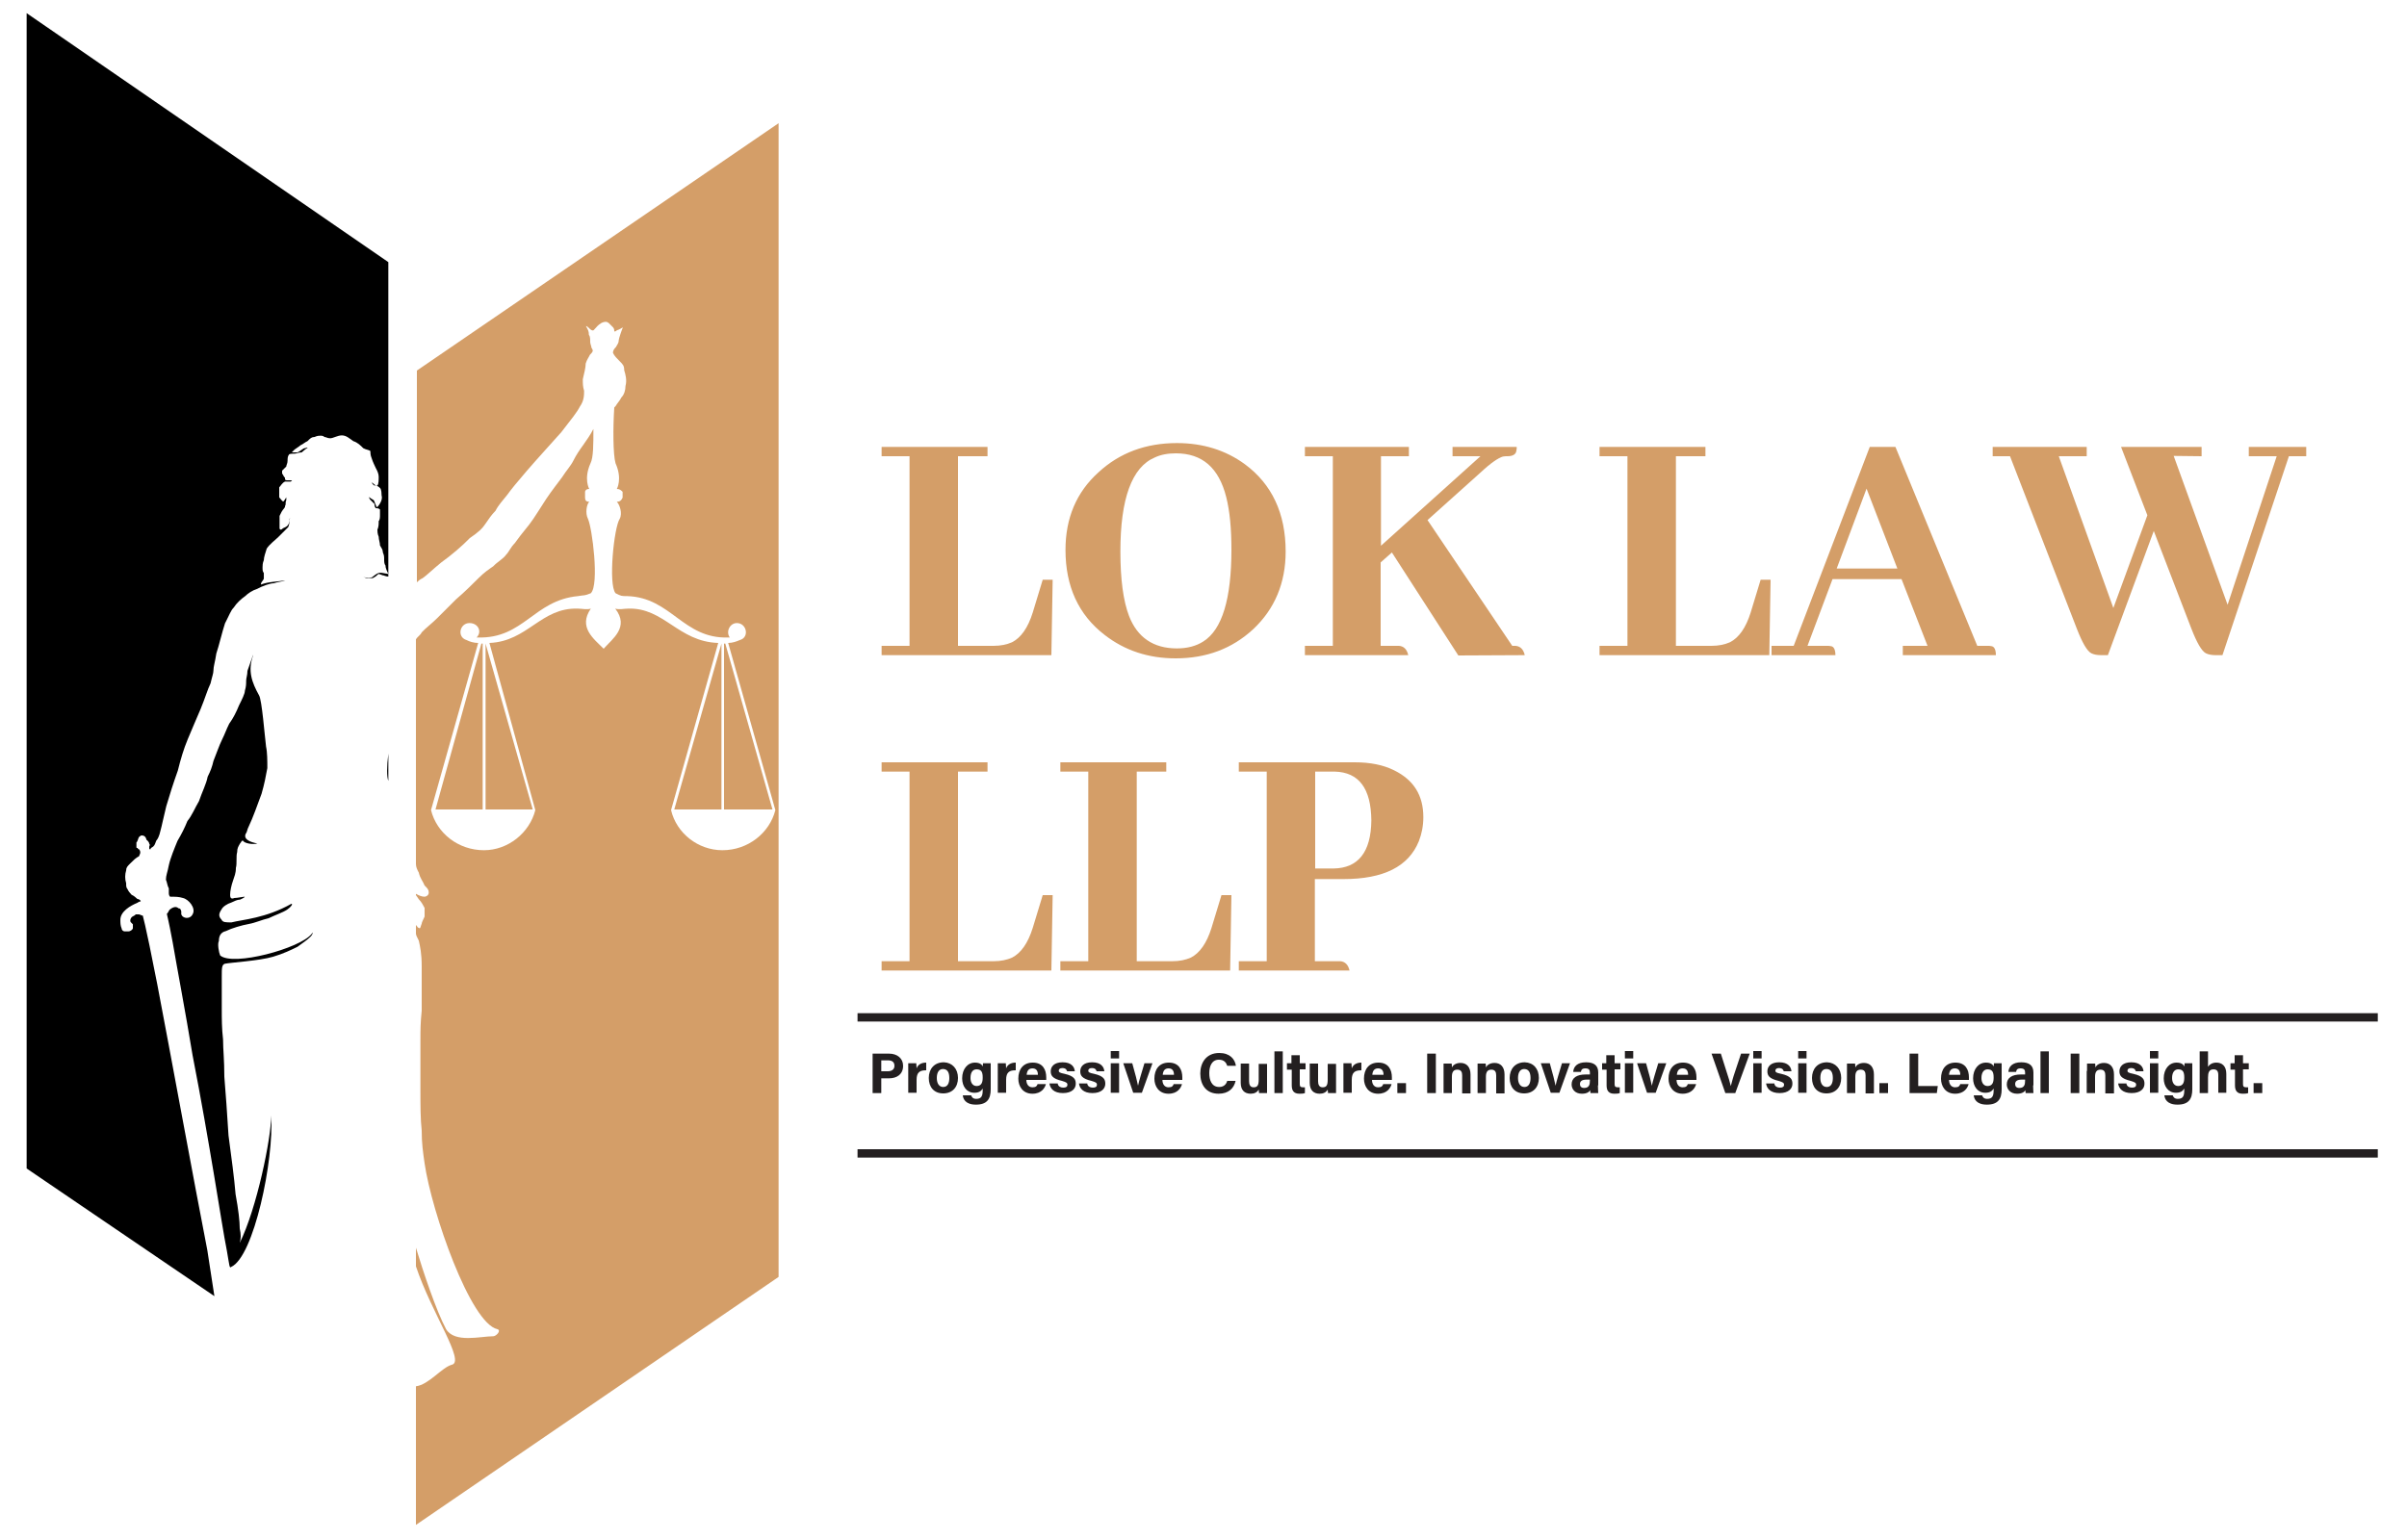 <svg xmlns="http://www.w3.org/2000/svg" xmlns:xlink="http://www.w3.org/1999/xlink" id="Layer_1" x="0px" y="0px" viewBox="0 0 750 480" style="enable-background:new 0 0 750 480;" xml:space="preserve"><style type="text/css">	.st0{fill-rule:evenodd;clip-rule:evenodd;}	.st1{fill-rule:evenodd;clip-rule:evenodd;fill:#D49E68;}	.st2{fill:#D49E68;}	.st3{fill:#231F20;}	.st4{fill-rule:evenodd;clip-rule:evenodd;fill:#231F20;}</style><g>	<path class="st0" d="M8.3,4.1L121,81.7v98c-0.9,0-1.3-0.4-1.8-0.4c-0.9-0.4-1.3-0.4-1.3-0.4c-0.4,0.4-0.9,0.9-1.8,1.3   c-0.4,0-1.3,0-1.8,0c-0.4,0-0.9-0.4-1.3-0.4c1.3,0.4,2.7,0.4,3.1,0c2.2-1.8,2.2-1.3,4.9-0.9c-0.4-0.9-0.9-1.8-0.9-2.7   c-0.4-0.4-0.4-1.3-0.4-1.8c0-0.9,0-1.3-0.4-2.2c0-0.9-0.4-1.3-0.9-2.2c0-0.9-0.4-1.8-0.4-2.7c-0.4-0.9-0.4-1.8-0.4-2.2   c0.4-0.9,0.4-1.8,0.4-2.7c0.4-0.4,0.4-1.3,0.4-1.8c0-0.9,0-1.3,0-1.8c-0.4-0.4-0.9-0.4-1.3-0.4c-0.4-0.4-0.4-0.9-0.4-1.3   c-0.4-0.4-0.9-0.9-1.3-1.3c-0.4-0.4-0.4-0.9-0.4-0.9s0.4,0.4,1.3,0.9c0.4,0,0.9,2.7,1.3,2.2c0.4-0.4,1.8-2.2,1.3-3.6   c0-1.8-0.4-2.2-0.4-2.2c-0.4-0.4-0.9-0.9-1.8-0.9c-0.4,0-0.9-0.9-0.9-0.9c0.4,0,1.3,1.3,1.8,0.9c0.4-0.4,0.4-1.8,0.4-2.7   c0-0.9-0.4-1.8-0.9-2.7c-0.4-0.9-0.9-1.8-1.3-3.1c-0.4-0.9-0.4-1.8-0.4-2.2c-0.4-0.4-1.3-0.4-2.2-0.9c-0.9-0.9-1.8-1.8-3.1-2.2   c-1.3-0.9-2.2-1.8-3.6-1.8c-1.3,0-2.7,0.9-3.6,0.9c-0.9,0-1.3-0.4-1.8-0.4c-0.4-0.4-0.9-0.4-1.3-0.4c-0.4,0-0.9,0-1.8,0.4   c-0.9,0-1.3,0.4-2.2,1.3c-0.9,0.4-1.3,0.9-2.2,1.3c-0.4,0.4-1.3,0.9-1.8,1.3c-0.4,0.4-0.9,0.9-0.9,0.9c0.4,0,1.3,0,1.8,0   c0.9-0.4,1.8-1.3,2.2-1.3c0.4,0,0.9-0.4,0.9,0c-0.4,0-1.3,0.9-1.8,1.3c-0.9,0-1.8,0.4-2.2,0.4c-0.9,0-1.8,0-1.8,0.4   c-0.4,0.4-0.4,1.3-0.4,1.8c0,0.9-0.4,1.3-0.4,1.8c-0.4,0.4-0.9,0.9-1.3,1.3c0,0.4,0,0.9,0,0.9c0.4,0.4,0.4,0.9,0.9,1.3v0.4   c0,0.4,0.4,0.4,0.9,0.4c0.4,0,0.9,0,1.3,0c0,0,0,0-0.4,0.4c-0.9,0-1.3,0-1.8,0c-0.9,0.4-1.3,1.3-1.8,1.8c0,0.4,0,1.3,0,1.8   s0,0.9,0,1.3c0.4,0.4,0.9,1.3,1.3,1.3c0.4-0.4,0.9-1.3,0.9-1.3s0,0.4,0,0.9c-0.4,0.9,0,1.3-0.4,1.8c0,0.4,0,0.4-0.4,0.9   c-0.4,0.4-0.9,1.3-1.3,2.2c0,0.9,0,2.2,0,2.7c0,0.9,0,1.3,0,1.3c0.4,0.4,0.4,0.4,0.9,0c0.4-0.4,1.3-0.4,1.8-1.3   c0.4-0.4,0.4-1.8,0.4-1.8c0.4-0.4,0,0,0,0.4c0,0.4,0,1.3-0.4,2.2c-0.4,0.4-0.9,0.9-1.3,1.3c-0.4,0.4-0.9,0.9-1.8,1.8   c-0.9,0.9-2.7,2.2-3.6,3.6c-0.4,1.3-0.9,2.7-0.9,3.6c-0.4,0.9-0.4,1.8-0.4,2.2c0,0.9,0,1.3,0.4,1.8c0,0.9,0,1.3,0,1.8   c-0.4,0.9-0.9,0.9-0.9,1.8c2.2-0.9,5.3-0.9,7.6-1.3c-0.9,0.4-2.2,0.4-3.6,0.9c-1.3,0-3.6,0.9-5.3,1.8c-1.3,0.4-2.7,1.3-3.6,2.2   c-1.3,0.9-2.7,2.2-3.6,3.6c-0.9,0.9-1.3,2.2-2.7,4.9c-0.9,2.7-1.8,6.7-2.7,9.4c-0.4,2.7-0.9,4-0.9,5.3c0,0.9-0.4,1.8-0.9,4   c-0.9,1.8-1.8,4.9-3.1,8c-1.3,3.1-2.7,6.2-4,9.4c-1.3,3.1-2.2,6.2-3.1,9.8c-1.3,3.6-2.7,8-3.6,11.1c-0.9,3.6-1.3,5.8-1.8,7.6   c-0.4,1.8-0.9,2.7-1.3,3.1c-0.4,0.9-0.4,1.3-0.9,1.8c-0.4,0.4-0.9,0.4-0.9,0.9c-0.4,0-0.4,0-0.4-0.4v-0.4c0-0.4,0.4-0.4,0-0.9   c0-0.4-0.4-0.9-0.9-1.3c0-0.4-0.4-0.9-0.4-0.9c-0.4-0.4-0.9-0.4-0.9-0.4c-0.4,0-0.4,0-0.9,0.4c-0.4,0.4-0.4,1.3-0.9,1.8   c0,0.4,0,0.9,0,1.3s0,0.4,0.4,0.4c0,0.4,0.4,0.4,0.4,0.4c0.4,0.4,0.4,0.9,0.4,0.9c0,0.4,0,0.4-0.4,1.3c-0.9,0.4-1.8,1.3-2.7,2.2   c-0.9,0.9-1.3,1.3-1.3,2.2c-0.4,1.3-0.4,2.7,0,4c0,0.9,0,1.3,0.4,1.8c0.4,0.9,0.9,1.3,1.3,1.8c0.9,0.4,1.3,0.9,1.8,1.3   c0.4,0,0.9,0.4,0.9,0.4c0,0.4,0.4,0,0,0.4c0,0-0.4,0-0.9,0.4c-2.2,0.9-5.3,2.7-5.3,5.3c0,0.9,0,1.8,0.4,2.7c0,0.4,0.4,0.9,0.9,0.9   c0.4,0,0.9,0,1.3,0c0.4,0,0.9-0.4,0.9-0.4c0.4-0.4,0.4-0.4,0.4-0.9c0-0.4,0-0.4,0-0.9l-0.4-0.4c-0.4-0.4-0.4-0.4-0.4-0.9   c0,0,0-0.4,0.4-0.9c0.4-0.4,0.9-0.4,1.3-0.9c0.4,0,0.9,0,0.9,0c0.4,0,0.9,0.4,1.3,0.4c0,0.4,0.4,0.4,4.5,21.4   c4,20.9,11.6,62.4,15.6,82.9l2.2,14.3L8.3,364.2V4.1z M121,234.9v8.9v-0.4C120.5,242.1,120.5,239,121,234.9L121,234.9z M72,394.9   c7.1-3.1,13.4-33.4,12.5-47.2c0,7.1-4.5,29-9.8,39.7c0.4-1.3,0.4-2.7,0-4.5c0-2.2-0.4-5.8-1.3-10.7c-0.4-4.9-1.3-11.6-2.2-18.3   c-0.4-6.7-0.9-13.4-1.3-18.3c0-5.3-0.4-8.5-0.4-11.6c-0.4-3.6-0.4-6.2-0.4-9.8c0-3.1,0-7.1,0-9.8c0-2.7,0-3.6,0.9-4   c1.8-0.4,10.7-0.9,15.1-2.2c3.1-0.9,5.8-2.2,7.6-3.1c1.8-1.3,3.1-2.2,4-3.1c0.9-0.9,0.9-1.8,0.4-0.9c-3.6,4.5-24.5,10.2-28.5,6.7   c-0.4-0.9-0.9-3.6-0.4-4.5c0-1.3,0.4-2.7,2.2-3.1c1.8-0.9,4.9-1.8,7.1-2.2c2.2-0.4,4-1.3,6.2-1.8c1.8-0.9,4.5-1.8,5.8-2.7   c1.3-0.9,1.8-1.8,1.3-1.8c-8,4.5-15.1,4.9-18.7,5.8c-1.8,0-2.7,0-3.1-0.9c-0.9-0.9-0.9-1.8,0-3.1c0.4-0.9,1.8-1.8,3.1-2.2   c0.9-0.4,1.8-0.9,2.7-0.9c0.9-0.4,1.8-0.9,1.3-0.9c-0.4,0-2.2,0.4-3.1,0.4c-0.9,0.4-1.3,0-1.3-0.9c0-1.3,0.4-3.1,0.9-4.5   c0.4-1.3,0.9-2.2,0.9-4c0.4-1.3,0-3.6,0.4-4.9c0-1.3,0.4-1.8,0.9-2.7c0.4-0.4,0.4-0.9,0.9-0.9c0.4,0.9,3.1,1.3,4.5,0.9   c-2.2-0.4-4.5-1.3-3.6-3.1c0.4-0.4,0.4-1.3,0.9-2.2c1.3-2.7,2.7-6.7,4-10.2c0.9-3.1,1.3-5.3,1.8-8c0-2.2,0-4.9-0.4-6.7   c-0.4-3.1-1.3-14.7-2.2-16c-2.2-4-3.6-7.6-1.8-12.5c0-0.4-1.3,3.6-1.8,4.9c0,1.3-0.4,2.2-0.4,3.1c0,0.9,0,1.8-0.4,3.1   c0,0.9-0.9,2.7-1.8,4.5c-0.9,2.2-1.8,4-3.1,5.8c-0.9,1.8-1.3,3.1-2.2,4.9c-0.9,1.8-1.8,4.5-2.7,6.7c-0.4,1.8-0.9,3.1-1.8,4.9   c-0.4,2.2-1.8,4.9-2.7,7.6c-1.3,2.2-2.2,4.5-3.6,6.2c-0.9,2.2-1.8,4-3.1,6.2c-0.9,2.2-2.2,5.3-2.7,7.6c-0.4,2.2-0.9,3.1-0.9,4.5   c0.4,0.9,0.4,1.8,0.9,2.7c0,0.4,0,0.9,0,1.3s0,0.9,0.4,1.3c1.8,0,2.7,0,4,0.4c1.8,0.4,4,3.1,3.1,4.9c-0.9,2.2-4,1.3-3.6-0.4   c0-0.9-0.4-1.3-0.9-1.3c-0.9-0.9-2.2,0-2.7,0.4c-0.4,0.4-0.4,0.9-0.9,1.3c0,0.4,0.4,1.3,1.8,8.9c1.3,7.6,4,21.8,6.2,35.2   c2.7,13.8,4.9,26.7,6.7,37.4c1.8,10.7,3.1,19.2,4,23.6C71.5,394.5,71.5,395.4,72,394.9L72,394.9z"></path>	<path class="st1" d="M242.6,38.4l-112.7,77.1v66c0.4-0.4,0.9-0.9,1.8-1.3c1.3-0.9,3.1-2.7,5.8-4.9c3.1-2.2,6.7-5.3,8.9-7.6   c2.7-1.8,4-3.1,4.9-4.5c0.9-1.3,1.8-2.7,3.1-4c0.9-1.8,2.2-3.1,3.6-4.9c1.3-1.8,3.1-4,6.2-7.6c3.1-3.6,7.6-8.5,10.7-12   c3.1-4,4.9-6.2,5.8-8c1.3-1.8,1.3-3.6,1.3-4.9c-0.4-1.3-0.4-2.2-0.4-3.6c0.4-1.8,0.9-3.6,0.9-4.9c0.4-1.3,0.9-1.8,1.3-2.7   c0.4-0.4,0.9-0.9,0.9-1.3c0,0,0-0.4-0.4-0.9c0-0.4-0.4-1.3-0.4-1.8c0-0.9,0-1.8-0.4-2.2c0-1.3-0.4-1.8-0.9-2.7   c0-0.4,1.3,0.9,1.3,0.9c0.4,0.4,0.9,0.4,0.9,0.4c0.4,0,1.8-2.7,4-2.7c0.4,0,0.9,0.4,0.9,0.4c0.4,0.4,0.9,0.9,1.3,1.3   c0.4,0.4,0.4,0.9,0.4,1.3c0.4,0,0.4,0,0.9-0.4c0.4,0,1.8-0.9,1.8-0.9c-0.4,0.9-1.3,3.6-1.3,4c0,0.9-0.4,1.3-0.9,2.2   c-0.4,0.4-0.9,0.9-0.9,1.8c0.4,0.9,1.3,1.8,2.2,2.7c0.9,0.9,1.3,1.3,1.3,2.7c0.4,1.3,0.9,3.1,0.4,4.9c0,1.3-0.4,2.7-1.3,3.6   c-0.4,0.9-1.3,1.8-1.8,2.7l-0.4,0.4c-0.4,6.2-0.4,14.7,0.4,17.4c2.2,4.9,0.4,8,0.4,8c0.9,0,1.3,0.4,1.8,0.9v1.8   c-0.4,0.9-0.9,1.3-1.8,1.3c0.9,0.9,1.8,3.6,0.9,5.3c-1.8,2.7-3.6,20.5-1.3,23.2c1.8,0.9,1.8,0.9,3.6,0.9   c13.8,0.4,17.4,13.4,31.6,12.9h0.4c-1.3-1.8,0-4.5,2.2-4.5c3.1,0,4,4.5,0.9,5.3l0,0c-0.9,0.4-2.2,0.9-3.6,0.9l14.7,52.1l0,0   c-1.8,7.1-8.5,12.5-16.5,12.5c-7.6,0-14.3-5.3-16-12.5l14.7-52.1c-12.5-0.4-16.9-11.1-28.1-10.7c-1.3,0-2.7,0.4-4,0   c4.5,5.8-0.9,9.4-3.6,12.5c-3.1-3.1-8-6.7-4-12.5c-1.3,0.4-2.7,0-4,0c-11.6-0.4-15.6,10.2-27.6,10.7l14.3,52.1   c-1.8,7.1-8.5,12.5-16,12.5c-8,0-14.7-5.3-16.5-12.5l0,0l14.7-52.1c-1.3,0-2.7-0.4-3.6-0.9l0,0c-3.1-0.9-2.2-5.3,0.9-5.3   c2.7,0,4,2.7,2.2,4.5h0.4c14.3,0.4,17.4-11.6,31.2-12.9c2.2-0.4,1.8,0,4-0.9c2.7-2.7,0.4-20.5-0.9-23.2c-0.9-1.8-0.4-4.5,0.4-5.3   c-0.9,0-1.3-0.4-1.3-1.3v-1.8c0-0.4,0.4-0.9,1.3-0.9c0,0-1.8-3.1,0.4-8c0.9-1.8,0.9-5.8,0.9-10.7c-0.9,1.8-2.2,3.6-3.1,4.9   c-1.3,1.8-2.2,3.1-3.1,4.9c-0.9,1.8-2.2,3.1-3.6,5.3c-1.3,1.8-3.1,4-4.9,6.7c-1.8,2.7-3.6,5.8-5.3,8c-2.2,2.7-3.6,4.5-4.5,5.8   c-1.3,1.3-1.8,2.7-2.7,3.6c-0.9,1.3-2.7,2.2-4,3.6c-1.3,0.9-2.7,1.8-4.5,3.6c-1.8,1.8-4.5,4.5-7.1,6.7c-2.2,2.2-4,4-5.8,5.8   c-1.8,1.8-3.6,3.1-4.9,4.5c-0.4,0.9-1.3,1.3-1.8,2.2v70c0,0.9,0.4,1.8,0.9,2.7c0.4,1.8,1.3,2.7,1.8,4c0.9,0.9,1.3,1.3,1.3,2.2   c0,0.9-0.9,1.3-1.3,1.3c-0.9,0-1.8-0.4-2.7-0.9v0.4l0.9,1.3c0.9,0.9,1.3,1.8,1.8,2.7c0,0.9,0,1.8,0,2.7c-0.4,0.9-0.9,1.8-0.9,2.2   c-0.4,0.9-0.4,1.8-0.9,1.3c-0.4,0-0.4-0.4-0.9-0.9v2.7c0,0.4,0.4,1.3,0.9,2.2c0.4,1.8,0.9,4,0.9,8c0,4,0,9.8,0,13.8   c-0.4,4-0.4,6.2-0.4,8.9c0,2.7,0,5.3,0,7.6c0,2.7,0,5.3,0,8.9c0,3.6,0,8.5,0.4,12c0,4,0.4,6.7,0.9,10.2   c2.2,15.2,14.3,49.9,22.7,51.7c1.3,0.4-0.4,2.2-1.3,2.2c-4,0-12,2.2-14.7-2.2c-3.1-5.8-7.1-17.8-9.4-25.4v5.8   c4.9,14.7,15.6,29.9,11.1,30.7c-3.1,0.9-7.1,6.2-11.1,6.7v43.2L242.6,398V38.4z M151.3,200.6L151.3,200.6v51.7H166L151.3,200.6z    M150.4,200.6h-0.4l-14.3,51.7h14.7V200.6z M224.8,200.6L224.8,200.6v51.7h-14.7L224.8,200.6z M225.6,200.6h0.4l14.7,51.7h-15.1   V200.6z"></path></g><g>	<path class="st2" d="M274.7,204.2v-2.9h8.7v-59.1h-8.7v-2.9h33v2.9h-9.2v59.1h11.1c2.2,0,4.1-0.4,5.7-1.1c2.8-1.4,5-4.5,6.5-9.3   l3.1-10.2h3.1l-0.4,23.5H274.7z"></path>	<path class="st2" d="M387.9,144.7c8.4,6.2,12.7,15.3,12.7,27.2c0,9.8-3.4,17.9-10.1,24.2c-6.6,6.1-14.6,9.1-24.2,9.1   c-8.4,0-15.8-2.4-22.1-7.3c-8.2-6.3-12.2-15.2-12.2-26.5c0-9.9,3.4-18,10.3-24.2c6.6-6.1,14.8-9.1,24.4-9.1   C374.8,138.1,381.9,140.3,387.9,144.7z M375,199.9c5.8-3.7,8.7-13.2,8.7-28.6c0-6.5-0.5-11.9-1.6-16.3c-2.3-9.2-7.5-13.7-15.7-13.7   c-2.5,0-4.7,0.4-6.6,1.3c-7.1,3-10.7,12.8-10.7,29.3c0,8.7,0.9,15.4,2.7,20.1c2.6,6.7,7.6,10.1,14.9,10.1   C369.9,202.1,372.7,201.4,375,199.9z"></path>	<path class="st2" d="M406.6,204.2v-2.9h8.7v-59.1h-8.7v-2.9H439v2.9h-8.7v27.9l31-27.9h-8.7v-2.9h20c0,0.4,0,0.7-0.1,1.1   c-0.1,1.2-1.1,1.8-2.8,1.8c-0.4,0-0.9,0-1.4,0.1c-1.4,0.4-3.8,2-7,5l-16.5,14.8l26.4,39.2h1c1.5,0.1,2.5,1.1,2.9,2.9l-20.7,0.1   l-20.7-32.1l-3.5,3.1v26h5.7c1.5,0.1,2.5,1.1,2.9,2.9H406.6z"></path>	<path class="st2" d="M498.4,204.2v-2.9h8.7v-59.1h-8.7v-2.9h33v2.9h-9.2v59.1h11.1c2.2,0,4.1-0.4,5.7-1.1c2.8-1.4,5-4.5,6.5-9.3   l3.1-10.2h3.1l-0.4,23.5H498.4z"></path>	<path class="st2" d="M592.9,204.2v-2.9h7.7l-8.1-20.8h-21.5l-7.8,20.8h6.1c0.4,0,0.8,0,1.2,0.1c0.9,0.1,1.4,1.1,1.4,2.8h-19.9v-2.9   h6.9l23.7-62h8l25.5,62h3.2c0.4,0,0.8,0,1.2,0.1c0.9,0.1,1.4,1.1,1.4,2.8H592.9z M581.6,152.3l-9.3,24.9h18.9L581.6,152.3z"></path>	<path class="st2" d="M690.3,204.2c-1.2,0-2.2-0.2-3-0.6c-1.3-0.7-2.8-3.3-4.5-7.7l-11.7-30.4l-14.3,38.7h-2.2c-1.2,0-2.2-0.2-3-0.6   c-1.3-0.7-2.8-3.3-4.5-7.7l-20.8-53.7h-5.4v-2.9h29.3v2.9h-8.7l17,47.3l10.6-28.9l-8.2-21.3H686v2.9l-8.7-0.1l16.8,46.4l15.3-46.3   h-8.7v-2.9h17.9v2.9h-5.4l-20.7,62H690.3z"></path>	<path class="st2" d="M274.7,302.5v-2.9h8.7v-59.1h-8.7v-2.9h33v2.9h-9.2v59.1h11.1c2.2,0,4.1-0.4,5.7-1.1c2.8-1.4,5-4.5,6.5-9.3   l3.1-10.2h3.1l-0.4,23.5H274.7z"></path>	<path class="st2" d="M330.4,302.5v-2.9h8.7v-59.1h-8.7v-2.9h33v2.9h-9.2v59.1h11.1c2.2,0,4.1-0.4,5.7-1.1c2.8-1.4,5-4.5,6.5-9.3   l3.1-10.2h3.1l-0.4,23.5H330.4z"></path>	<path class="st2" d="M386,302.5v-2.9h8.7v-59.1H386v-2.9h36.1c4.8,0,8.9,0.8,12.3,2.5c6.1,3,9.1,7.8,9.1,14.6   c0,2.7-0.5,5.2-1.4,7.5c-3.2,7.9-11,11.8-23.5,11.8h-8.9v25.6h7.9c1.5,0.1,2.5,1.1,2.9,2.9H386z M409.8,240.5v30.2h5.7   c7.7-0.1,11.7-5.1,11.8-15c-0.1-10-3.9-15-11.4-15.2H409.8z"></path></g><g>	<path class="st3" d="M271.9,328.4h5.1c2.6,0,4.4,1.5,4.4,3.8c0,2.7-2,3.9-4.4,3.9h-2.4v4.6h-2.7V328.4z M274.6,333.9h2   c1.2,0,2.1-0.5,2.1-1.7c0-1.3-0.9-1.7-2-1.7h-2.1V333.9z"></path>	<path class="st3" d="M283,333.9c0-0.9,0-1.7,0-2.5h2.5c0,0.2,0.1,1.1,0.1,1.6c0.4-1.1,1.4-1.8,3-1.8v2.4c-1.9,0-3,0.5-3,3v4H283   V333.9z"></path>	<path class="st3" d="M298.5,336c0,2.8-1.7,4.8-4.6,4.8c-2.9,0-4.5-2-4.5-4.8c0-2.8,1.7-4.9,4.7-4.9   C296.7,331.2,298.5,333.1,298.5,336z M291.9,336c0,1.8,0.8,2.8,2,2.8c1.3,0,1.9-1.1,1.9-2.8c0-1.9-0.7-2.8-2-2.8   C292.7,333.2,291.9,334.1,291.9,336z"></path>	<path class="st3" d="M308.7,339.5c0,3-1.1,4.8-4.6,4.8c-3.4,0-4-1.9-4.1-2.9h2.6c0.2,0.6,0.6,1.1,1.6,1.1c1.7,0,2-1,2-2.8v-0.4   c-0.5,0.8-1.2,1.3-2.6,1.3c-2.4,0-3.8-2-3.8-4.5c0-2.9,1.7-4.9,4-4.9c1.6,0,2.2,0.7,2.4,1.2c0-0.3,0.1-0.8,0.1-1h2.4   c0,0.8,0,1.8,0,2.6V339.5z M302.4,336c0,1.6,0.8,2.5,1.9,2.5c1.5,0,1.9-1.1,1.9-2.6c0-1.6-0.3-2.6-1.9-2.6   C303.2,333.3,302.4,334.1,302.4,336z"></path>	<path class="st3" d="M310.9,333.9c0-0.9,0-1.7,0-2.5h2.5c0,0.2,0.1,1.1,0.1,1.6c0.4-1.1,1.4-1.8,3-1.8v2.4c-1.9,0-3,0.5-3,3v4h-2.6   V333.9z"></path>	<path class="st3" d="M319.8,336.6c0,1.2,0.6,2.3,1.9,2.3c1.1,0,1.4-0.4,1.6-1h2.6c-0.3,1.1-1.3,3-4.2,3c-3,0-4.4-2.3-4.4-4.7   c0-2.9,1.5-5,4.5-5c3.2,0,4.2,2.3,4.2,4.6c0,0.3,0,0.5,0,0.8H319.8z M323.4,335c0-1.1-0.4-2-1.7-2c-1.2,0-1.7,0.8-1.8,2H323.4z"></path>	<path class="st3" d="M329.6,337.9c0.2,0.7,0.8,1.1,1.7,1.1c0.9,0,1.3-0.3,1.3-0.9c0-0.6-0.4-0.8-1.7-1.2c-3-0.7-3.5-1.7-3.5-3   c0-1.4,1-2.8,3.7-2.8c2.8,0,3.7,1.5,3.8,2.8h-2.4c-0.1-0.3-0.3-1-1.5-1c-0.8,0-1.1,0.4-1.1,0.8c0,0.5,0.3,0.7,1.8,1   c3.1,0.7,3.5,1.8,3.5,3.1c0,1.5-1.2,2.9-4,2.9c-2.8,0-4-1.4-4.2-3H329.6z"></path>	<path class="st3" d="M338.8,337.9c0.2,0.7,0.8,1.1,1.7,1.1c0.9,0,1.3-0.3,1.3-0.9c0-0.6-0.4-0.8-1.7-1.2c-3-0.7-3.5-1.7-3.5-3   c0-1.4,1-2.8,3.7-2.8c2.8,0,3.7,1.5,3.8,2.8h-2.4c-0.1-0.3-0.3-1-1.5-1c-0.8,0-1.1,0.4-1.1,0.8c0,0.5,0.3,0.7,1.8,1   c3.1,0.7,3.5,1.8,3.5,3.1c0,1.5-1.2,2.9-4,2.9c-2.8,0-4-1.4-4.2-3H338.8z"></path>	<path class="st3" d="M346.1,327.6h2.6v2.3h-2.6V327.6z M346.1,331.4h2.6v9.2h-2.6V331.4z"></path>	<path class="st3" d="M352.8,331.4c0.9,3.1,1.6,5.9,1.8,7h0c0.3-1.5,1.2-4.3,2-7h2.5l-3.3,9.2h-2.7l-3.1-9.2H352.8z"></path>	<path class="st3" d="M362.2,336.6c0,1.2,0.6,2.3,1.9,2.3c1.1,0,1.4-0.4,1.6-1h2.6c-0.3,1.1-1.3,3-4.2,3c-3,0-4.4-2.3-4.4-4.7   c0-2.9,1.5-5,4.5-5c3.2,0,4.2,2.3,4.2,4.6c0,0.3,0,0.5,0,0.8H362.2z M365.8,335c0-1.1-0.4-2-1.7-2c-1.2,0-1.7,0.8-1.8,2H365.8z"></path>	<path class="st3" d="M385,336.9c-0.5,2.3-2.2,4-5.3,4c-3.9,0-5.7-2.8-5.7-6.3c0-3.4,1.9-6.4,5.9-6.4c3.3,0,4.9,1.9,5.2,4h-2.7   c-0.3-0.9-0.9-1.9-2.6-1.9c-2.2,0-3,2-3,4.2c0,2.1,0.7,4.3,3.1,4.3c1.7,0,2.3-1.2,2.5-1.9H385z"></path>	<path class="st3" d="M394.8,338c0,0.9,0,1.9,0,2.7h-2.5c0-0.2-0.1-0.7-0.1-1.1c-0.5,0.9-1.4,1.3-2.5,1.3c-1.9,0-3.1-1.1-3.1-3.4v-6   h2.6v5.5c0,1,0.3,1.9,1.4,1.9c1.2,0,1.6-0.6,1.6-2.4v-4.9h2.6V338z"></path>	<path class="st3" d="M397.1,340.7v-13h2.6v13H397.1z"></path>	<path class="st3" d="M401,331.4h1.4v-2.5h2.6v2.5h1.8v1.9H405v4.6c0,0.7,0.2,1,1,1c0.1,0,0.4,0,0.6,0v1.8c-0.5,0.2-1.2,0.2-1.7,0.2   c-1.8,0-2.4-1-2.4-2.6v-4.9H401V331.4z"></path>	<path class="st3" d="M416.3,338c0,0.9,0,1.9,0,2.7h-2.5c0-0.2-0.1-0.7-0.1-1.1c-0.5,0.9-1.4,1.3-2.5,1.3c-1.9,0-3.1-1.1-3.1-3.4v-6   h2.6v5.5c0,1,0.3,1.9,1.4,1.9c1.2,0,1.6-0.6,1.6-2.4v-4.9h2.6V338z"></path>	<path class="st3" d="M418.6,333.9c0-0.9,0-1.7,0-2.5h2.5c0,0.2,0.1,1.1,0.1,1.6c0.4-1.1,1.4-1.8,3-1.8v2.4c-1.9,0-3,0.5-3,3v4h-2.6   V333.9z"></path>	<path class="st3" d="M427.5,336.6c0,1.2,0.6,2.3,1.9,2.3c1.1,0,1.4-0.4,1.6-1h2.6c-0.3,1.1-1.3,3-4.2,3c-3,0-4.4-2.3-4.4-4.7   c0-2.9,1.5-5,4.5-5c3.2,0,4.2,2.3,4.2,4.6c0,0.3,0,0.5,0,0.8H427.5z M431.1,335c0-1.1-0.4-2-1.7-2c-1.2,0-1.7,0.8-1.8,2H431.1z"></path>	<path class="st3" d="M435.4,340.7v-3.1h2.7v3.1H435.4z"></path>	<path class="st3" d="M447.4,328.4v12.3h-2.7v-12.3H447.4z"></path>	<path class="st3" d="M449.8,333.8c0-0.8,0-1.6,0-2.3h2.5c0.1,0.2,0.1,0.9,0.1,1.2c0.3-0.6,1.1-1.4,2.7-1.4c1.9,0,3.1,1.3,3.1,3.6   v5.9h-2.6v-5.6c0-1-0.3-1.8-1.5-1.8c-1.1,0-1.7,0.6-1.7,2.2v5.1h-2.6V333.8z"></path>	<path class="st3" d="M460.4,333.8c0-0.8,0-1.6,0-2.3h2.5c0.1,0.2,0.1,0.9,0.1,1.2c0.3-0.6,1.1-1.4,2.7-1.4c1.9,0,3.1,1.3,3.1,3.6   v5.9h-2.6v-5.6c0-1-0.3-1.8-1.5-1.8c-1.1,0-1.7,0.6-1.7,2.2v5.1h-2.6V333.8z"></path>	<path class="st3" d="M479.5,336c0,2.8-1.7,4.8-4.6,4.8c-2.9,0-4.5-2-4.5-4.8c0-2.8,1.7-4.9,4.7-4.9   C477.8,331.2,479.5,333.1,479.5,336z M473,336c0,1.8,0.8,2.8,2,2.8c1.3,0,1.9-1.1,1.9-2.8c0-1.9-0.7-2.8-2-2.8   C473.8,333.2,473,334.1,473,336z"></path>	<path class="st3" d="M482.9,331.4c0.9,3.1,1.6,5.9,1.8,7h0c0.3-1.5,1.2-4.3,2-7h2.5l-3.3,9.2h-2.7l-3.1-9.2H482.9z"></path>	<path class="st3" d="M497.9,338.3c0,0.9,0.1,2.2,0.1,2.4h-2.4c-0.1-0.2-0.1-0.7-0.1-0.9c-0.3,0.5-1,1.1-2.6,1.1   c-2.2,0-3.2-1.5-3.2-2.9c0-2.1,1.7-3.1,4.4-3.1c0.5,0,1,0,1.3,0v-0.6c0-0.7-0.2-1.3-1.4-1.3c-1.1,0-1.3,0.5-1.4,1.1h-2.4   c0.1-1.6,1.2-3,4-3c2.5,0,3.8,1,3.8,3.2V338.3z M495.4,336.5c-0.2,0-0.7,0-1,0c-1.5,0-2.1,0.5-2.1,1.4c0,0.7,0.4,1.2,1.3,1.2   c1.6,0,1.8-1.1,1.8-2.3V336.5z"></path>	<path class="st3" d="M499.1,331.4h1.4v-2.5h2.6v2.5h1.8v1.9h-1.8v4.6c0,0.7,0.2,1,1,1c0.1,0,0.4,0,0.6,0v1.8   c-0.5,0.2-1.2,0.2-1.7,0.2c-1.8,0-2.4-1-2.4-2.6v-4.9h-1.4V331.4z"></path>	<path class="st3" d="M506.3,327.6h2.6v2.3h-2.6V327.6z M506.3,331.4h2.6v9.2h-2.6V331.4z"></path>	<path class="st3" d="M512.9,331.4c0.9,3.1,1.6,5.9,1.8,7h0c0.3-1.5,1.2-4.3,2-7h2.5l-3.3,9.2h-2.7l-3.1-9.2H512.9z"></path>	<path class="st3" d="M522.4,336.6c0,1.2,0.6,2.3,1.9,2.3c1.1,0,1.4-0.4,1.6-1h2.6c-0.3,1.1-1.3,3-4.2,3c-3,0-4.4-2.3-4.4-4.7   c0-2.9,1.5-5,4.5-5c3.2,0,4.2,2.3,4.2,4.6c0,0.3,0,0.5,0,0.8H522.4z M526,335c0-1.1-0.4-2-1.7-2c-1.2,0-1.7,0.8-1.8,2H526z"></path>	<path class="st3" d="M537.6,340.7l-4.3-12.3h2.9l1.8,5.7c0.6,1.7,1,3.2,1.3,4.4h0c0.3-1.1,0.7-2.7,1.3-4.4l1.9-5.7h2.7l-4.5,12.3   H537.6z"></path>	<path class="st3" d="M546.3,327.6h2.6v2.3h-2.6V327.6z M546.3,331.4h2.6v9.2h-2.6V331.4z"></path>	<path class="st3" d="M552.9,337.9c0.2,0.7,0.8,1.1,1.7,1.1c0.9,0,1.3-0.3,1.3-0.9c0-0.6-0.4-0.8-1.7-1.2c-3-0.7-3.5-1.7-3.5-3   c0-1.4,1-2.8,3.7-2.8c2.8,0,3.7,1.5,3.8,2.8h-2.4c-0.1-0.3-0.3-1-1.5-1c-0.8,0-1.1,0.4-1.1,0.8c0,0.5,0.3,0.7,1.8,1   c3.1,0.7,3.5,1.8,3.5,3.1c0,1.5-1.2,2.9-4,2.9c-2.8,0-4-1.4-4.2-3H552.9z"></path>	<path class="st3" d="M560.3,327.6h2.6v2.3h-2.6V327.6z M560.3,331.4h2.6v9.2h-2.6V331.4z"></path>	<path class="st3" d="M573.7,336c0,2.8-1.7,4.8-4.6,4.8c-2.9,0-4.5-2-4.5-4.8c0-2.8,1.7-4.9,4.7-4.9   C571.9,331.2,573.7,333.1,573.7,336z M567.2,336c0,1.8,0.8,2.8,2,2.8c1.3,0,1.9-1.1,1.9-2.8c0-1.9-0.7-2.8-2-2.8   C567.9,333.2,567.2,334.1,567.2,336z"></path>	<path class="st3" d="M575.5,333.8c0-0.8,0-1.6,0-2.3h2.5c0.1,0.2,0.1,0.9,0.1,1.2c0.3-0.6,1.1-1.4,2.7-1.4c1.9,0,3.1,1.3,3.1,3.6   v5.9h-2.6v-5.6c0-1-0.3-1.8-1.5-1.8c-1.1,0-1.7,0.6-1.7,2.2v5.1h-2.6V333.8z"></path>	<path class="st3" d="M585.6,340.7v-3.1h2.7v3.1H585.6z"></path>	<path class="st3" d="M595,328.4h2.7v10.1h6.1l-0.3,2.2H595V328.4z"></path>	<path class="st3" d="M607.3,336.6c0,1.2,0.6,2.3,1.9,2.3c1.1,0,1.4-0.4,1.6-1h2.6c-0.3,1.1-1.3,3-4.2,3c-3,0-4.4-2.3-4.4-4.7   c0-2.9,1.5-5,4.5-5c3.2,0,4.2,2.3,4.2,4.6c0,0.3,0,0.5,0,0.8H607.3z M610.8,335c0-1.1-0.4-2-1.7-2c-1.2,0-1.7,0.8-1.8,2H610.8z"></path>	<path class="st3" d="M623.7,339.5c0,3-1.1,4.8-4.6,4.8c-3.4,0-4-1.9-4.1-2.9h2.6c0.2,0.6,0.6,1.1,1.6,1.1c1.7,0,2-1,2-2.8v-0.4   c-0.5,0.8-1.2,1.3-2.6,1.3c-2.4,0-3.8-2-3.8-4.5c0-2.9,1.7-4.9,4-4.9c1.6,0,2.2,0.7,2.4,1.2c0-0.3,0.1-0.8,0.1-1h2.4   c0,0.8,0,1.8,0,2.6V339.5z M617.4,336c0,1.6,0.8,2.5,1.9,2.5c1.5,0,1.9-1.1,1.9-2.6c0-1.6-0.3-2.6-1.9-2.6   C618.3,333.3,617.4,334.1,617.4,336z"></path>	<path class="st3" d="M633.5,338.3c0,0.9,0.1,2.2,0.1,2.4h-2.4c-0.1-0.2-0.1-0.7-0.1-0.9c-0.3,0.5-1,1.1-2.6,1.1   c-2.2,0-3.2-1.5-3.2-2.9c0-2.1,1.7-3.1,4.4-3.1c0.5,0,1,0,1.3,0v-0.6c0-0.7-0.2-1.3-1.4-1.3c-1.1,0-1.3,0.5-1.4,1.1h-2.4   c0.1-1.6,1.2-3,4-3c2.5,0,3.8,1,3.8,3.2V338.3z M631,336.5c-0.2,0-0.7,0-1,0c-1.5,0-2.1,0.5-2.1,1.4c0,0.7,0.4,1.2,1.3,1.2   c1.6,0,1.8-1.1,1.8-2.3V336.5z"></path>	<path class="st3" d="M635.8,340.7v-13h2.6v13H635.8z"></path>	<path class="st3" d="M647.9,328.4v12.3h-2.7v-12.3H647.9z"></path>	<path class="st3" d="M650.3,333.8c0-0.8,0-1.6,0-2.3h2.5c0.1,0.2,0.1,0.9,0.1,1.2c0.3-0.6,1.1-1.4,2.7-1.4c1.9,0,3.1,1.3,3.1,3.6   v5.9H656v-5.6c0-1-0.3-1.8-1.5-1.8c-1.1,0-1.7,0.6-1.7,2.2v5.1h-2.6V333.8z"></path>	<path class="st3" d="M662.6,337.9c0.2,0.7,0.8,1.1,1.7,1.1c0.9,0,1.3-0.3,1.3-0.9c0-0.6-0.4-0.8-1.7-1.2c-3-0.7-3.5-1.7-3.5-3   c0-1.4,1-2.8,3.7-2.8c2.8,0,3.7,1.5,3.8,2.8h-2.4c-0.1-0.3-0.3-1-1.5-1c-0.8,0-1.1,0.4-1.1,0.8c0,0.5,0.3,0.7,1.8,1   c3.1,0.7,3.5,1.8,3.5,3.1c0,1.5-1.2,2.9-4,2.9c-2.8,0-4-1.4-4.2-3H662.6z"></path>	<path class="st3" d="M669.9,327.6h2.6v2.3h-2.6V327.6z M669.9,331.4h2.6v9.2h-2.6V331.4z"></path>	<path class="st3" d="M683.1,339.5c0,3-1.1,4.8-4.6,4.8c-3.4,0-4-1.9-4.1-2.9h2.6c0.2,0.6,0.6,1.1,1.6,1.1c1.7,0,2-1,2-2.8v-0.4   c-0.5,0.8-1.2,1.3-2.6,1.3c-2.4,0-3.8-2-3.8-4.5c0-2.9,1.7-4.9,4-4.9c1.6,0,2.2,0.7,2.4,1.2c0-0.3,0.1-0.8,0.1-1h2.4   c0,0.8,0,1.8,0,2.6V339.5z M676.8,336c0,1.6,0.8,2.5,1.9,2.5c1.5,0,1.9-1.1,1.9-2.6c0-1.6-0.3-2.6-1.9-2.6   C677.7,333.3,676.8,334.1,676.8,336z"></path>	<path class="st3" d="M688,327.6v4.9c0.4-0.6,1.2-1.3,2.6-1.3c1.7,0,3.1,1,3.1,3.5v5.9h-2.5v-5.5c0-1.2-0.4-1.8-1.5-1.8   c-1.4,0-1.7,1.1-1.7,2.5v4.9h-2.6v-13H688z"></path>	<path class="st3" d="M694.9,331.4h1.4v-2.5h2.6v2.5h1.8v1.9h-1.8v4.6c0,0.7,0.2,1,1,1c0.1,0,0.4,0,0.6,0v1.8   c-0.5,0.2-1.2,0.2-1.7,0.2c-1.8,0-2.4-1-2.4-2.6v-4.9h-1.4V331.4z"></path>	<path class="st3" d="M702.2,340.7v-3.1h2.7v3.1H702.2z"></path></g><g>	<rect x="267.2" y="315.8" class="st4" width="473.7" height="2.6"></rect></g><g>	<rect x="267.2" y="358.2" class="st4" width="473.7" height="2.6"></rect></g></svg>